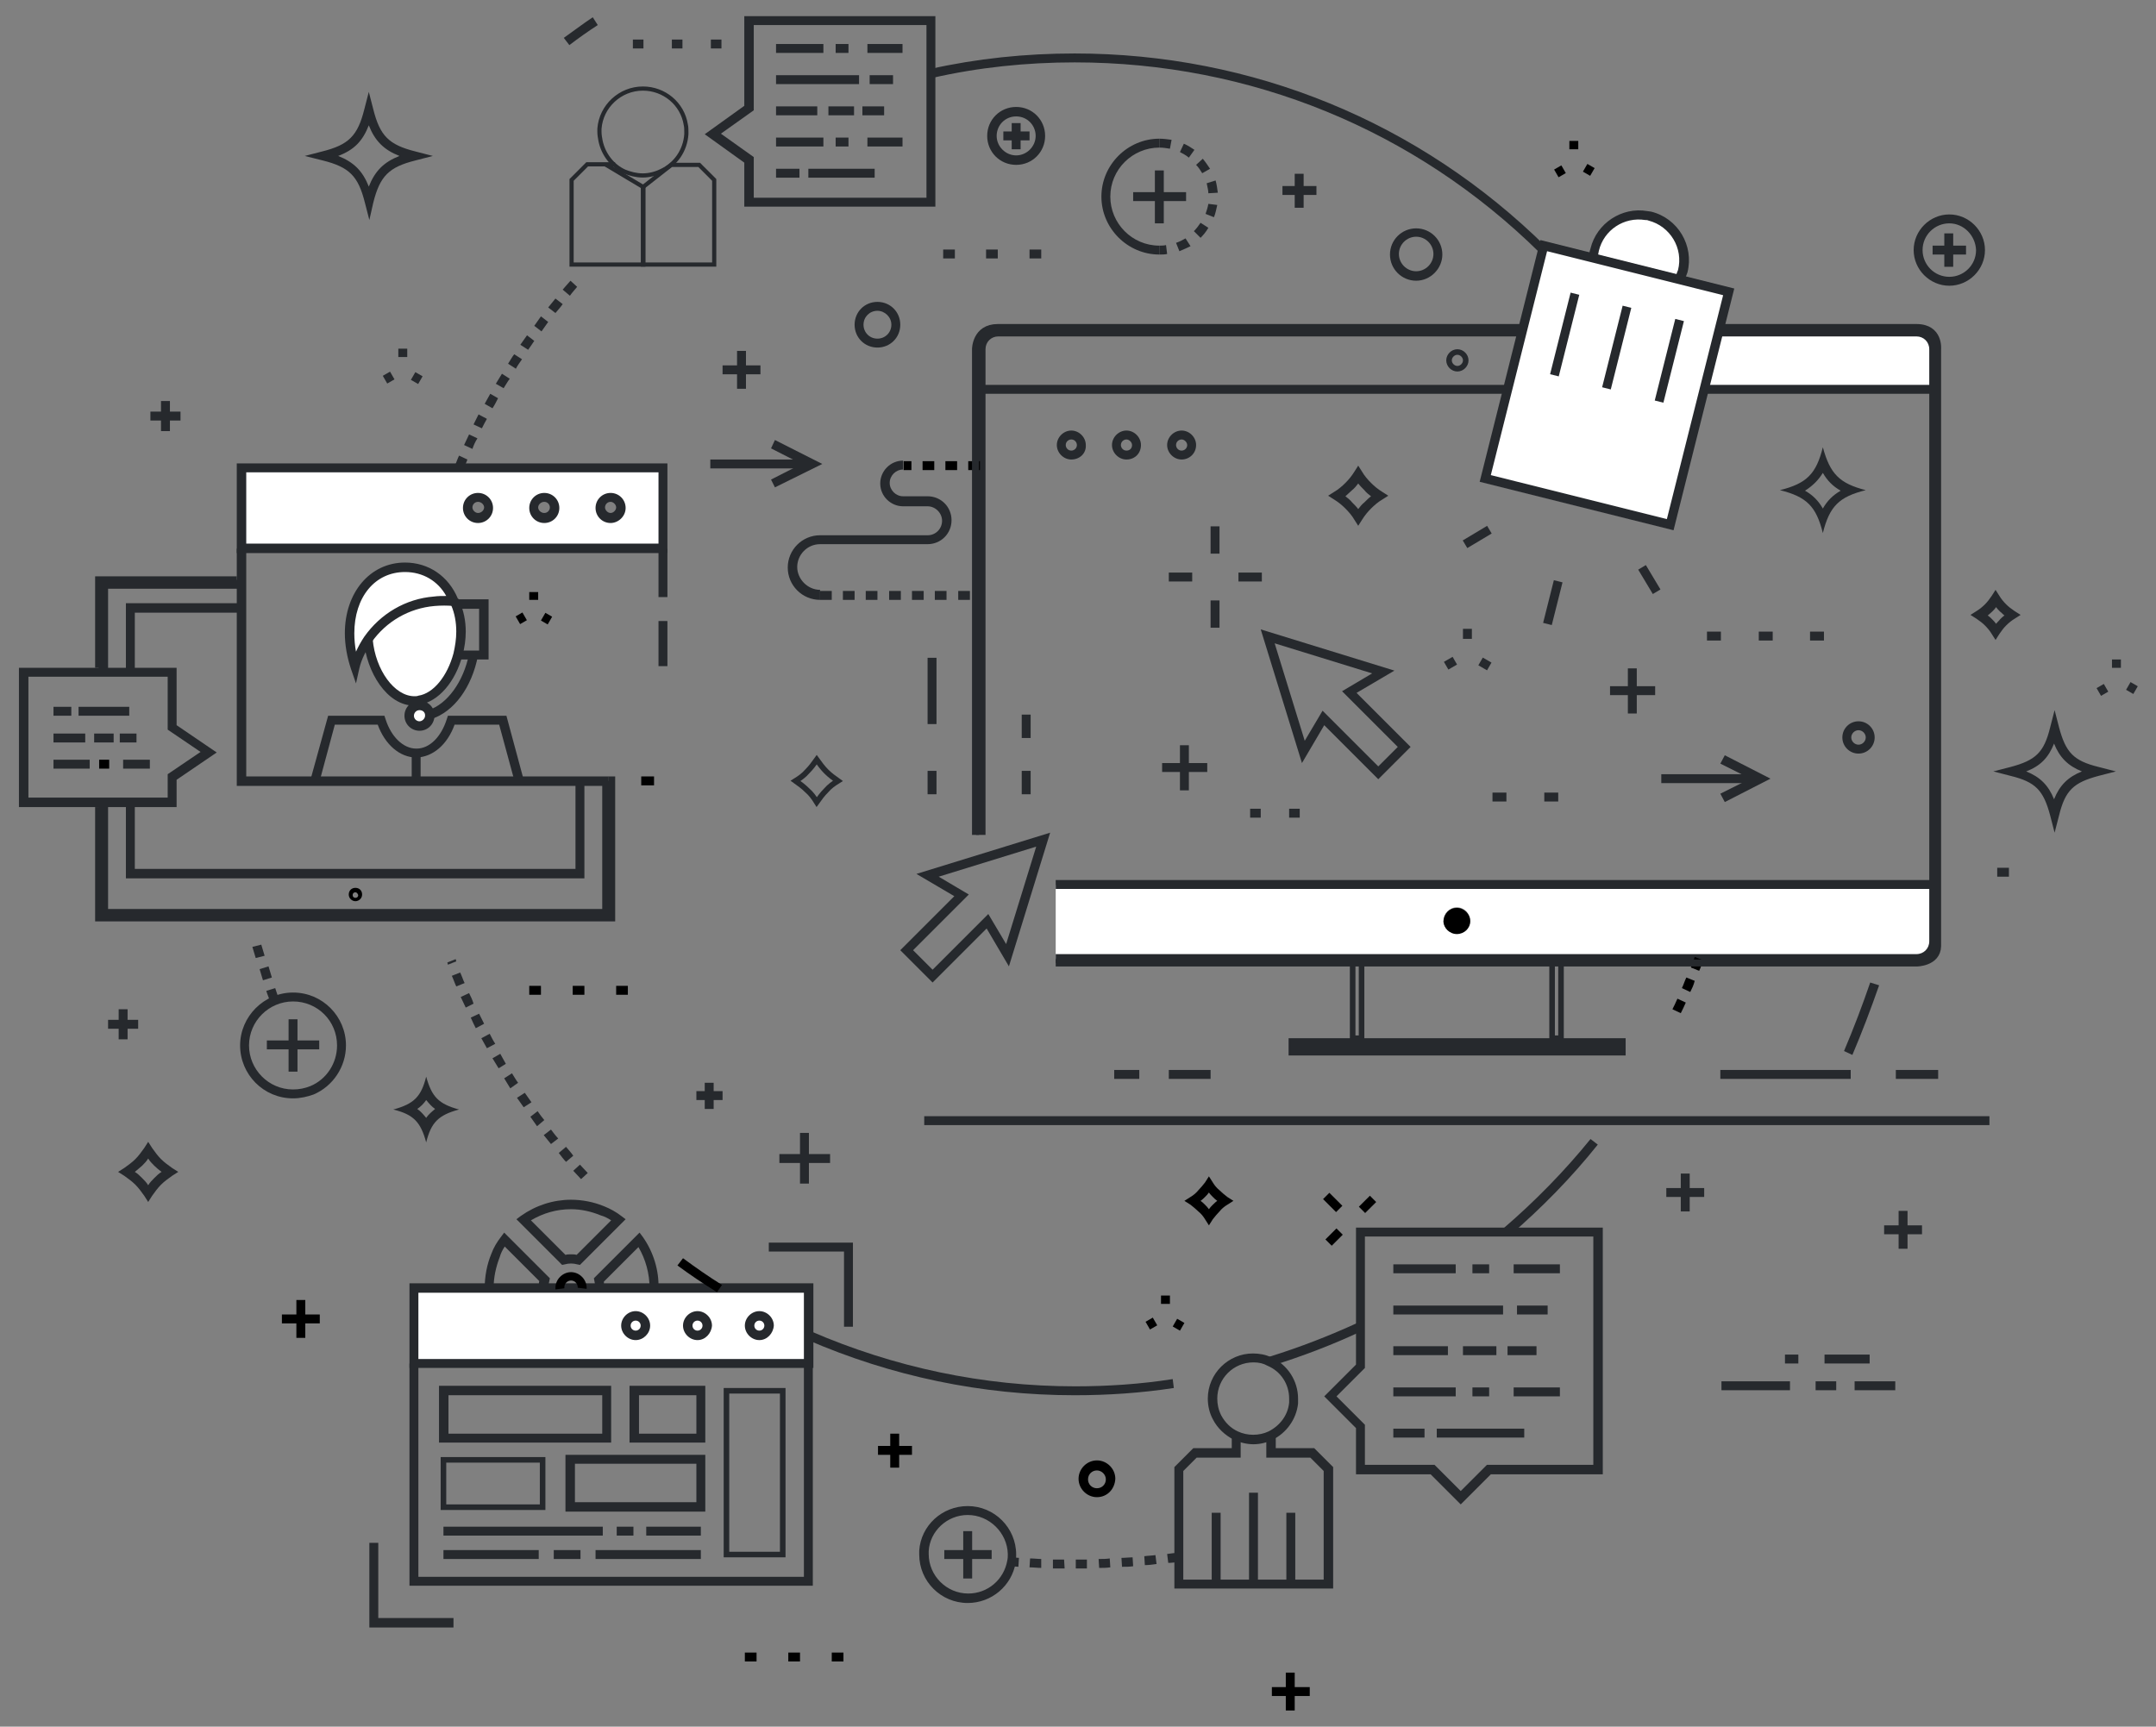 <?xml version="1.0" encoding="utf-8"?>
<!-- Generator: Adobe Illustrator 23.0.1, SVG Export Plug-In . SVG Version: 6.00 Build 0)  -->
<svg version="1.1" id="Ñëîé_1" xmlns="http://www.w3.org/2000/svg" xmlns:xlink="http://www.w3.org/1999/xlink" x="0px" y="0px"
	 viewBox="0 0 387 310" style="enable-background:new 0 0 387 310;" xml:space="preserve">
<rect x="0" y="0" width="387" height="310" fill="#808080" stroke="none"/>
<style type="text/css">
	.st0{fill:none;stroke:#26292D;stroke-miterlimit:10;}
	.st1{fill:#FFFFFF;}
	.st2{fill:#26292D;}
	.st3{fill:none;stroke:#26292D;stroke-width:0.75;stroke-miterlimit:10;}
	.st4{fill:none;stroke:#26292D;stroke-width:1.25;stroke-miterlimit:10;}
</style>
<g>
	<g>
		<polygon class="st0" points="104.1,140.2 104.1,156.9 23.4,156.9 23.4,144.1 30.9,144.1 30.9,139.5 37.4,135 30.9,130.6 
			30.9,120.7 23.4,120.7 23.4,109.1 43.3,109.1 43.3,140.2 56.5,140.2 74.7,140.2 93.2,140.2 		"/>
	</g>
	<g>
		<path class="st1" d="M347.2,158.8V169c0,1.7-1.4,3.1-3.1,3.1h-39h-25.6h-35.8h-54.2v-13.2H347.2z M263.9,165.3
			c0-1.3-1.1-2.4-2.4-2.4s-2.4,1.1-2.4,2.4c0,1.3,1.1,2.3,2.4,2.3S263.9,166.6,263.9,165.3z"/>
	</g>
	<g>
		<path class="st1" d="M347.2,62.7v7.2h-41.3l2.6-10.3h18.7H344C345.8,59.6,347.2,61,347.2,62.7z"/>
	</g>
	<g>
		<polygon class="st1" points="310.3,52.4 308.5,59.6 305.9,69.9 299.8,94.2 266.6,85.9 270.6,69.9 273.2,59.6 277,44.8 277.1,44.1 
			285.9,46.3 301.5,50.2 		"/>
	</g>
	<g>
		<path class="st1" d="M295.5,38.7c0.2,0,0.4,0.1,0.6,0.1c4.4,1.1,7,5.5,5.9,9.9c-0.1,0.5-0.3,1-0.5,1.4l-15.6-3.9
			c0-0.5,0.1-1,0.2-1.5C287.2,40.6,291.3,38,295.5,38.7z"/>
	</g>
	<g>
		<polygon class="st2" points="291.8,186.4 291.8,189.5 231.3,189.5 231.3,186.4 243.7,186.4 279.4,186.4 		"/>
	</g>
	<g>
		<path class="st0" d="M273.2,59.6l-2.6,10.3h-94.7v-7.2c0-1.7,1.4-3.1,3.1-3.1H273.2z M263.1,64.7c0-0.8-0.7-1.5-1.5-1.5
			c-0.8,0-1.5,0.7-1.5,1.5c0,0.8,0.7,1.5,1.5,1.5C262.4,66.2,263.1,65.5,263.1,64.7z"/>
	</g>
	<g>
		<path d="M261.5,163c1.3,0,2.4,1.1,2.4,2.4c0,1.3-1.1,2.3-2.4,2.3s-2.4-1.1-2.4-2.3C259.2,164,260.2,163,261.5,163z"/>
	</g>
	<g>
		<polygon class="st0" points="252.1,134.1 247.4,138.7 237.6,128.9 233.9,135 227.6,114.3 248.3,120.6 242.2,124.3 		"/>
	</g>
	<g>
		<path class="st0" d="M148.3,138.5c0.7,0.7,1.4,1.2,2.1,1.7c-0.8,0.5-1.5,1-2.1,1.7c-0.7,0.7-1.2,1.4-1.7,2.1
			c-0.5-0.8-1-1.5-1.7-2.1c-0.7-0.7-1.4-1.2-2.1-1.7c0.8-0.5,1.5-1,2.1-1.7c0.7-0.7,1.2-1.4,1.7-2.1
			C147.1,137.1,147.7,137.9,148.3,138.5z"/>
	</g>
	<g>
		<path class="st1" d="M145.1,239.8v5.1H74.3v-13.5h6h2.2h5.3h9.7h3h3.9h3h9.7h5.3h6.6h16V239.8z M138,238c0-1-0.8-1.8-1.8-1.8
			c-1,0-1.8,0.8-1.8,1.8c0,1,0.8,1.8,1.8,1.8C137.2,239.8,138,239,138,238z M126.9,238c0-1-0.8-1.8-1.8-1.8c-1,0-1.8,0.8-1.8,1.8
			c0,1,0.8,1.8,1.8,1.8C126.1,239.8,126.9,239,126.9,238z M115.8,238c0-1-0.8-1.8-1.8-1.8c-1,0-1.8,0.8-1.8,1.8c0,1,0.8,1.8,1.8,1.8
			C115,239.8,115.8,239,115.8,238z"/>
	</g>
	<g>
		<rect x="130.4" y="249.7" class="st0" width="10.1" height="29.4"/>
	</g>
	<g>
		<path class="st1" d="M136.3,236.3c1,0,1.8,0.8,1.8,1.8c0,1-0.8,1.8-1.8,1.8c-1,0-1.8-0.8-1.8-1.8
			C134.5,237,135.3,236.3,136.3,236.3z"/>
	</g>
	<g>
		<polygon class="st3" points="122.7,47.5 115.4,47.5 115.4,33.6 120.5,29.6 125.5,29.6 128.2,32.3 128.2,47.5 		"/>
	</g>
	<g>
		<path class="st1" d="M125.2,236.3c1,0,1.8,0.8,1.8,1.8c0,1-0.8,1.8-1.8,1.8c-1,0-1.8-0.8-1.8-1.8
			C123.4,237,124.2,236.3,125.2,236.3z"/>
	</g>
	<g>
		<path class="st1" d="M119,84v14.4H43.3V84h39H119z M111.4,91.2c0-1-0.8-1.9-1.9-1.9s-1.9,0.8-1.9,1.9c0,1,0.8,1.9,1.9,1.9
			S111.4,92.2,111.4,91.2z M99.6,91.2c0-1-0.8-1.9-1.9-1.9c-1,0-1.9,0.8-1.9,1.9c0,1,0.8,1.9,1.9,1.9C98.7,93.1,99.6,92.2,99.6,91.2
			z M87.7,91.2c0-1-0.8-1.9-1.9-1.9c-1,0-1.9,0.8-1.9,1.9c0,1,0.8,1.9,1.9,1.9C86.9,93.1,87.7,92.2,87.7,91.2z"/>
	</g>
	<g>
		<path class="st1" d="M114.1,236.3c1,0,1.8,0.8,1.8,1.8c0,1-0.8,1.8-1.8,1.8c-1,0-1.8-0.8-1.8-1.8
			C112.3,237,113.1,236.3,114.1,236.3z"/>
	</g>
	<g>
		<path class="st3" d="M108.1,47.5h-5h-0.5v-9v-6.2l2.8-2.8c1,0,3.9,0,5,0l-1.6,0.1l6.7,4v13.9H108.1z"/>
	</g>
	<g>
		<rect x="79.6" y="262.1" class="st0" width="17.8" height="8.5"/>
	</g>
	<g>
		<path class="st1" d="M81.8,108.4c0.6,1.4,1,3.1,1,5c0,1.4-0.2,2.8-0.5,4.1c-1.1,4.2-3.8,7.6-7,8.2c-0.3,0-0.6,0.1-0.9,0.1
			c-4.3,0-7.8-5.3-8.3-11c2.6-3.8,6.9-6.4,11.9-6.9c1.2-0.1,2.4-0.1,3.5,0C81.6,108.2,81.7,108.3,81.8,108.4z"/>
	</g>
	<g>
		<path class="st1" d="M66.1,114.9c-1.1,1.5-1.8,3.2-2.3,5c-0.7-1.9-1-4-1-6.1c0-7.3,4.4-11.8,9.9-11.8c3.9,0,7.2,2.2,8.8,6.1
			c0,0,0,0,0,0c-1.2-0.1-2.3-0.2-3.5,0C73,108.5,68.8,111.1,66.1,114.9z"/>
	</g>
	<g>
		<path class="st1" d="M77.2,128.3c0,0.1,0,0.2,0,0.2c0,1-0.8,1.9-1.9,1.9c-1,0-1.9-0.8-1.9-1.9c0-1,0.8-1.9,1.9-1.9c0,0,0,0,0,0
			C76.3,126.7,77.1,127.4,77.2,128.3z"/>
	</g>
	<path class="st3" d="M115.4,31.5c-1.2,0-2.3-0.3-3.3-0.7c-2.2-1-3.8-3.1-4.3-5.5c-0.1-0.5-0.2-1.1-0.2-1.6c0-0.2,0-0.4,0-0.6
		c0.3-4,3.7-7.2,7.8-7.2c3.8,0,7.1,2.7,7.7,6.5l0,0c0.1,0.4,0.1,0.9,0.1,1.3c0,0.1,0,0.3,0,0.4c-0.2,2.9-1.9,5.4-4.5,6.6
		C117.7,31.2,116.5,31.5,115.4,31.5z"/>
	<g>
		<path class="st2" d="M167.9,37.1h-34.3v-7.9l-7.1-5.1l7.1-5.1V2.9h34.3V37.1z M135.3,35.5h31v-31h-31v15.3l-5.9,4.2l5.9,4.2V35.5z
			"/>
	</g>
	<g>
		<rect x="139.3" y="7.9" class="st2" width="8.5" height="1.6"/>
	</g>
	<g>
		<rect x="155.7" y="7.9" class="st2" width="6.3" height="1.6"/>
	</g>
	<g>
		<rect x="150" y="7.9" class="st2" width="2.3" height="1.6"/>
	</g>
	<g>
		<rect x="139.3" y="13.5" class="st2" width="14.9" height="1.6"/>
	</g>
	<g>
		<rect x="156.1" y="13.5" class="st2" width="4.2" height="1.6"/>
	</g>
	<g>
		<rect x="139.3" y="24.7" class="st2" width="8.5" height="1.6"/>
	</g>
	<g>
		<rect x="155.7" y="24.7" class="st2" width="6.3" height="1.6"/>
	</g>
	<g>
		<rect x="150" y="24.7" class="st2" width="2.3" height="1.6"/>
	</g>
	<g>
		<rect x="139.3" y="19.1" class="st2" width="7.4" height="1.6"/>
	</g>
	<g>
		<rect x="154.8" y="19.1" class="st2" width="3.9" height="1.6"/>
	</g>
	<g>
		<rect x="148.7" y="19.1" class="st2" width="4.6" height="1.6"/>
	</g>
	<g>
		<rect x="139.3" y="30.3" class="st2" width="4.2" height="1.6"/>
	</g>
	<g>
		<rect x="145.1" y="30.3" class="st2" width="11.9" height="1.6"/>
	</g>
	<g>
		<rect x="217.5" y="271.6" class="st2" width="1.6" height="12.8"/>
	</g>
	<g>
		<rect x="230.9" y="271.6" class="st2" width="1.6" height="12.8"/>
	</g>
	<g>
		<rect x="224.2" y="268" class="st2" width="1.6" height="16.4"/>
	</g>
	<g>
		<path class="st2" d="M225,259.3c-1.2,0-2.4-0.3-3.5-0.8c-1.6-0.8-3-2.1-3.8-3.7c-0.6-1.1-0.9-2.4-0.9-3.7c0-4.5,3.7-8.1,8.1-8.1
			c1.1,0,2.3,0.2,3.3,0.7c2.9,1.3,4.8,4.2,4.8,7.4c0,0.3,0,0.6,0,0.9c-0.3,2.8-2.1,5.3-4.6,6.5C227.4,259,226.2,259.3,225,259.3z
			 M225,244.6c-3.6,0-6.5,2.9-6.5,6.5c0,1,0.2,2,0.7,3c0.7,1.3,1.7,2.3,3,2.9c1.7,0.8,3.8,0.8,5.5,0c2-1,3.5-2.9,3.7-5.2
			c0-0.2,0-0.5,0-0.7c0-2.6-1.5-4.9-3.9-5.9C226.8,244.8,226,244.6,225,244.6z"/>
	</g>
	<g>
		<polygon class="st2" points="239.3,285.2 210.8,285.2 210.8,263.4 214.2,260 221.1,260 221.1,257.8 222.7,257.8 222.7,261.7 
			214.8,261.7 212.4,264.1 212.4,283.6 237.6,283.6 237.6,264.1 235.2,261.7 227.3,261.7 227.3,257.8 229,257.8 229,260 235.9,260 
			239.3,263.4 		"/>
	</g>
	<g>
		<path class="st2" d="M262.2,270.1l-5.4-5.4h-13.4v-8.3l-5.7-5.7l5.7-5.7v-24.6h44.3v44.3h-20.1L262.2,270.1z M245,263h12.5
			l4.7,4.7l4.7-4.7H286v-41h-41v23.6l-5.1,5.1l5.1,5.1V263z"/>
	</g>
	<g>
		<rect x="250.1" y="227" class="st2" width="11.2" height="1.6"/>
	</g>
	<g>
		<rect x="271.7" y="227" class="st2" width="8.3" height="1.6"/>
	</g>
	<g>
		<rect x="264.3" y="227" class="st2" width="3" height="1.6"/>
	</g>
	<g>
		<rect x="250.1" y="234.4" class="st2" width="19.7" height="1.6"/>
	</g>
	<g>
		<rect x="272.3" y="234.4" class="st2" width="5.5" height="1.6"/>
	</g>
	<g>
		<rect x="250.1" y="249.1" class="st2" width="11.2" height="1.6"/>
	</g>
	<g>
		<rect x="271.7" y="249.1" class="st2" width="8.3" height="1.6"/>
	</g>
	<g>
		<rect x="264.3" y="249.1" class="st2" width="3" height="1.6"/>
	</g>
	<g>
		<rect x="250.1" y="241.7" class="st2" width="9.8" height="1.6"/>
	</g>
	<g>
		<rect x="270.6" y="241.7" class="st2" width="5.2" height="1.6"/>
	</g>
	<g>
		<rect x="262.6" y="241.7" class="st2" width="6" height="1.6"/>
	</g>
	<g>
		<rect x="250.1" y="256.5" class="st2" width="5.6" height="1.6"/>
	</g>
	<g>
		<rect x="257.9" y="256.5" class="st2" width="15.7" height="1.6"/>
	</g>
	<g>
		<rect x="238.5" y="214.2" transform="matrix(0.707 -0.707 0.707 0.707 -82.569 232.465)" width="1.6" height="3.3"/>
	</g>
	<g>
		<rect x="244.1" y="215.3" transform="matrix(0.708 -0.706 0.706 0.708 -80.911 236.556)" width="2.8" height="1.6"/>
	</g>
	<g>
		<rect x="238.1" y="221.3" transform="matrix(0.707 -0.707 0.707 0.707 -86.884 234.404)" width="2.8" height="1.6"/>
	</g>
	<g>
		<path class="st2" d="M126.6,259H113v-10.2h13.6V259z M114.7,257.4H125v-6.9h-10.3V257.4z"/>
	</g>
	<g>
		<path class="st2" d="M126.6,271.4h-25.1v-10.2h25.1V271.4z M103.1,269.7H125v-6.9h-21.8V269.7z"/>
	</g>
	<g>
		<path class="st2" d="M109.7,259H78.8v-10.2h30.9V259z M80.5,257.4h27.6v-6.9H80.5V257.4z"/>
	</g>
	<g>
		<rect x="79.6" y="274.1" class="st2" width="28.6" height="1.6"/>
	</g>
	<g>
		<rect x="99.4" y="278.3" class="st2" width="4.8" height="1.6"/>
	</g>
	<g>
		<rect x="79.6" y="278.3" class="st2" width="17.1" height="1.6"/>
	</g>
	<g>
		<rect x="110.7" y="274.1" class="st2" width="3" height="1.6"/>
	</g>
	<g>
		<rect x="116" y="274.1" class="st2" width="9.8" height="1.6"/>
	</g>
	<g>
		<rect x="106.9" y="278.3" class="st2" width="18.9" height="1.6"/>
	</g>
	<g>
		<polygon class="st2" points="145.9,284.7 73.5,284.7 73.5,244.8 75.1,244.8 75.1,283.1 144.3,283.1 144.3,244.8 145.9,244.8 		"/>
	</g>
	<g>
		<path class="st2" d="M145.9,245.6H73.5v-15.2h72.5V245.6z M75.1,244h69.2v-11.9H75.1V244z"/>
	</g>
	<g>
		<path class="st2" d="M125.2,240.6c-1.4,0-2.6-1.2-2.6-2.6c0-1.4,1.2-2.6,2.6-2.6c1.4,0,2.6,1.2,2.6,2.6
			C127.7,239.4,126.6,240.6,125.2,240.6z M125.2,237.1c-0.5,0-0.9,0.4-0.9,0.9c0,0.5,0.4,0.9,0.9,0.9c0.5,0,0.9-0.4,0.9-0.9
			C126.1,237.5,125.7,237.1,125.2,237.1z"/>
	</g>
	<g>
		<path class="st2" d="M136.3,240.6c-1.4,0-2.6-1.2-2.6-2.6c0-1.4,1.2-2.6,2.6-2.6c1.4,0,2.6,1.2,2.6,2.6
			C138.8,239.4,137.7,240.6,136.3,240.6z M136.3,237.1c-0.5,0-0.9,0.4-0.9,0.9c0,0.5,0.4,0.9,0.9,0.9c0.5,0,0.9-0.4,0.9-0.9
			C137.2,237.5,136.8,237.1,136.3,237.1z"/>
	</g>
	<g>
		<path class="st2" d="M114.1,240.6c-1.4,0-2.6-1.2-2.6-2.6c0-1.4,1.2-2.6,2.6-2.6c1.4,0,2.6,1.2,2.6,2.6
			C116.7,239.4,115.5,240.6,114.1,240.6z M114.1,237.1c-0.5,0-0.9,0.4-0.9,0.9c0,0.5,0.4,0.9,0.9,0.9c0.5,0,0.9-0.4,0.9-0.9
			C115,237.5,114.6,237.1,114.1,237.1z"/>
	</g>
	<g>
		<polygon class="st2" points="153.1,238.2 151.5,238.2 151.5,224.7 138,224.7 138,223.1 153.1,223.1 		"/>
	</g>
	<g>
		<polygon class="st2" points="81.4,292.2 66.3,292.2 66.3,277 67.9,277 67.9,290.5 81.4,290.5 		"/>
	</g>
	<g>
		<path class="st2" d="M104.1,227.1l-0.5-0.1c-0.7-0.2-1.5-0.2-2.2,0l-0.5,0.1l-8.2-8.2l0.8-0.6c2.7-1.9,5.8-2.9,9-2.9
			c2,0,4.1,0.4,6,1.2c1,0.4,2.1,1,3,1.7l0.8,0.6L104.1,227.1z M102.5,225.2c0.4,0,0.7,0,1,0.1l6.2-6.2c-0.6-0.4-1.2-0.7-1.9-0.9
			c-1.7-0.7-3.5-1.1-5.3-1.1c-2.6,0-5,0.7-7.2,2l6.2,6.2C101.8,225.2,102.2,225.2,102.5,225.2z"/>
	</g>
	<g>
		<path d="M105.3,231.4l-1.6-0.2c0,0,0-0.1,0-0.1c0-0.6-0.5-1.2-1.2-1.2c-0.6,0-1.2,0.5-1.2,1.2c0,0.1,0,0.1,0,0.2l-1.6,0.2
			c0-0.1,0-0.2,0-0.3c0-1.5,1.3-2.8,2.8-2.8c1.5,0,2.8,1.3,2.8,2.8C105.3,231.2,105.3,231.3,105.3,231.4z"/>
	</g>
	<g>
		<path class="st2" d="M96.7,231.3c0-0.4,0-0.9,0.1-1.3l-6.2-6.2c-0.4,0.6-0.7,1.2-0.9,1.9c-0.7,1.8-1.1,3.7-1.1,5.6l-1.6,0
			c0-2.1,0.4-4.3,1.2-6.2c0.4-1.1,1-2.1,1.7-3l0.6-0.8l8.2,8.2l-0.1,0.5c-0.1,0.4-0.2,0.9-0.1,1.3L96.7,231.3z"/>
	</g>
	<g>
		<path class="st2" d="M108.4,231.4l-1.6-0.1c0-0.4,0-0.9-0.1-1.3l-0.1-0.5l8.2-8.2l0.6,0.8c1.9,2.7,2.9,6,2.8,9.2l-1.6,0
			c0-2.6-0.7-5.2-2-7.4l-6.2,6.2C108.4,230.5,108.4,230.9,108.4,231.4z"/>
	</g>
	<g>
		<polygon class="st2" points="109.8,164.8 17.7,164.8 17.7,144.1 19.4,144.1 19.4,163.2 108.1,163.2 108.1,140.2 109.8,140.2 		"/>
	</g>
	<polygon class="st2" points="19.4,120.7 17.7,120.7 17.7,104.1 43.3,104.1 43.3,105.7 19.4,105.7 	"/>
	<g>
		<polygon class="st2" points="104.9,157.7 22.6,157.7 22.6,144.1 24.2,144.1 24.2,156 103.3,156 103.3,140.2 104.9,140.2 		"/>
	</g>
	<g>
		<polygon class="st2" points="24.2,120.7 22.6,120.7 22.6,108.3 43.3,108.3 43.3,110 24.2,110 		"/>
	</g>
	<g>
		<path d="M63.8,161.8c-0.6,0-1.2-0.5-1.2-1.2s0.5-1.2,1.2-1.2s1.2,0.5,1.2,1.2S64.4,161.8,63.8,161.8z M63.8,160.2
			c-0.3,0-0.5,0.2-0.5,0.5c0,0.3,0.2,0.5,0.5,0.5c0.3,0,0.5-0.2,0.5-0.5C64.2,160.4,64,160.2,63.8,160.2z"/>
	</g>
	<g>
		<rect x="118.2" y="111.5" class="st2" width="1.6" height="8.1"/>
	</g>
	<g>
		<rect x="115.1" y="139.4" width="2.3" height="1.6"/>
	</g>
	<g>
		<rect x="118.2" y="98.5" class="st2" width="1.6" height="8.7"/>
	</g>
	<g>
		<polygon class="st2" points="109.2,141.1 42.5,141.1 42.5,98.5 44.2,98.5 44.2,139.4 109.2,139.4 		"/>
	</g>
	<g>
		<path class="st2" d="M119.8,99.3H42.5V83.2h77.3V99.3z M44.2,97.6h74V84.8h-74V97.6z"/>
	</g>
	<g>
		<path class="st2" d="M97.7,93.9c-1.5,0-2.7-1.2-2.7-2.7s1.2-2.7,2.7-2.7c1.5,0,2.7,1.2,2.7,2.7S99.2,93.9,97.7,93.9z M97.7,90.1
			c-0.6,0-1.1,0.5-1.1,1s0.5,1,1.1,1c0.6,0,1-0.5,1-1S98.3,90.1,97.7,90.1z"/>
	</g>
	<g>
		<path class="st2" d="M109.6,93.9c-1.5,0-2.7-1.2-2.7-2.7s1.2-2.7,2.7-2.7s2.7,1.2,2.7,2.7S111,93.9,109.6,93.9z M109.6,90.1
			c-0.6,0-1,0.5-1,1s0.5,1,1,1s1-0.5,1-1S110.1,90.1,109.6,90.1z"/>
	</g>
	<g>
		<path class="st2" d="M85.8,93.9c-1.5,0-2.7-1.2-2.7-2.7s1.2-2.7,2.7-2.7c1.5,0,2.7,1.2,2.7,2.7S87.3,93.9,85.8,93.9z M85.8,90.1
			c-0.6,0-1,0.5-1,1s0.5,1,1,1c0.6,0,1.1-0.5,1.1-1S86.4,90.1,85.8,90.1z"/>
	</g>
	<g>
		<path class="st2" d="M74.4,126.7c-5,0-8.6-6.1-9.1-11.7l0-0.1l0.8,0l0.8-0.1c0.5,5.5,3.9,10.2,7.5,10.2c0.2,0,0.5,0,0.7-0.1
			c2.7-0.4,5.2-3.5,6.3-7.6c0.3-1.3,0.5-2.6,0.5-3.9c0-1.7-0.3-3.3-0.9-4.7c-0.1-0.1-0.1-0.3-0.2-0.4l1.5-0.8
			c0.1,0.2,0.2,0.3,0.2,0.5c0.7,1.6,1.1,3.4,1.1,5.4c0,1.4-0.2,2.9-0.6,4.3c-1.3,4.8-4.3,8.2-7.6,8.8
			C75.1,126.6,74.8,126.7,74.4,126.7z"/>
	</g>
	<g>
		<path class="st2" d="M63.9,122.7l-0.9-2.6c-0.7-2.1-1.1-4.3-1.1-6.4c0-7.3,4.5-12.7,10.8-12.7c4.2,0,7.8,2.4,9.5,6.5l0.1,0.1
			l0,1.3l-0.9-0.1c-1.1-0.1-2.2-0.1-3.4,0c-4.6,0.4-8.7,2.8-11.3,6.5c-1,1.5-1.8,3-2.2,4.7L63.9,122.7z M72.7,102.7
			c-5.4,0-9.1,4.5-9.1,11c0,1.1,0.1,2.2,0.3,3.3c0.4-0.9,0.9-1.8,1.5-2.7c2.9-4.1,7.4-6.8,12.5-7.2c0.7-0.1,1.5-0.1,2.2-0.1
			C78.6,104.3,75.9,102.7,72.7,102.7z"/>
	</g>
	<g>
		<path class="st2" d="M92.4,140.4l-2.8-10.3l-8,0c-1.3,3.6-3.9,5.8-6.8,5.9c0,0-0.1,0-0.1,0c-2.9,0-5.6-2.3-6.9-5.9l-7.7,0
			l-2.8,10.4l-1.6-0.4l3.2-11.6l10.1,0l0.2,0.6c1,3.2,3.2,5.3,5.5,5.3l0,0l0.1,0c2.3,0,4.4-2.1,5.4-5.3l0.2-0.6l10.5,0L94,140
			L92.4,140.4z"/>
	</g>
	<g>
		<rect x="73.9" y="135.2" class="st2" width="1.6" height="5.1"/>
	</g>
	<g>
		<polygon class="st2" points="87.7,118.4 82.3,118.4 82.3,116.8 86,116.8 86,109.3 81.8,109.3 81.8,107.6 87.7,107.6 		"/>
	</g>
	<g>
		<path class="st2" d="M77.4,129.1l-0.5-1.6c3.4-1.1,6.3-5.1,7.3-10.1l1.6,0.3C84.7,123.4,81.5,127.8,77.4,129.1z"/>
	</g>
	<g>
		<path class="st2" d="M75.3,131.2c-1.5,0-2.7-1.2-2.7-2.7c0-1.5,1.2-2.7,2.7-2.7c1.4,0,2.5,1,2.7,2.3c0,0.1,0,0.2,0,0.3
			C78,130,76.8,131.2,75.3,131.2z M75.3,127.5c-0.6,0-1,0.5-1,1c0,0.6,0.5,1,1,1s1-0.5,1-1c0,0,0-0.1,0-0.1
			C76.3,127.9,75.9,127.5,75.3,127.5z"/>
	</g>
	<g>
		<path class="st2" d="M31.7,144.9H3.4v-25h28.3v10.3l7.2,4.9l-7.2,4.9V144.9z M5.1,143.2h25V139l5.9-4l-5.9-4v-9.5h-25V143.2z"/>
	</g>
	<g>
		<rect x="9.6" y="136.4" class="st2" width="6.5" height="1.6"/>
	</g>
	<g>
		<rect x="22.1" y="136.4" class="st2" width="4.8" height="1.6"/>
	</g>
	<g>
		<rect x="17.8" y="136.4" width="1.8" height="1.6"/>
	</g>
	<g>
		<rect x="9.6" y="131.7" class="st2" width="5.7" height="1.6"/>
	</g>
	<g>
		<rect x="21.5" y="131.7" class="st2" width="3" height="1.6"/>
	</g>
	<g>
		<rect x="16.9" y="131.7" class="st2" width="3.5" height="1.6"/>
	</g>
	<g>
		<rect x="9.6" y="126.9" class="st2" width="3.2" height="1.6"/>
	</g>
	<g>
		<rect x="14.1" y="126.9" class="st2" width="9.1" height="1.6"/>
	</g>
	<g>
		<path class="st2" d="M344,172.9H189.5v-1.6H344c1.3,0,2.3-1,2.3-2.3V62.7c0-1.3-1-2.3-2.3-2.3h-35.5v-1.6H344c2.2,0,4,1.8,4,3.9
			V169C348,171.1,346.2,172.9,344,172.9z"/>
	</g>
	<path class="st2" d="M176.8,149.9h-1.6V62.7c0-2.2,1.8-3.9,4-3.9h94.2v1.6h-94.2c-1.3,0-2.3,1-2.3,2.3V149.9z"/>
	<g>
		<rect x="175.9" y="69.1" class="st2" width="94.7" height="1.6"/>
	</g>
	<g>
		<rect x="305.9" y="69.1" class="st2" width="41.3" height="1.6"/>
	</g>
	<g>
		<rect x="189.5" y="158" class="st2" width="157.6" height="1.6"/>
	</g>
	<g>
		<rect x="242.8" y="172.1" class="st0" width="1.6" height="14.3"/>
	</g>
	<g>
		<rect x="278.6" y="172.1" class="st0" width="1.6" height="14.3"/>
	</g>
	<g>
		<rect x="165.9" y="200.4" class="st2" width="191.2" height="1.6"/>
	</g>
	<g>
		<path class="st2" d="M300.4,95.2l-34.8-8.7l10.9-43.4l34.8,8.7L300.4,95.2z M267.6,85.3l31.6,7.9L309.3,53l-31.6-7.9L267.6,85.3z"
			/>
	</g>
	<g>
		<path class="st2" d="M302.2,50.5l-1.5-0.7c0.2-0.4,0.3-0.9,0.5-1.3c1-3.9-1.4-7.9-5.3-8.9c-0.2-0.1-0.4-0.1-0.6-0.1
			c-3.8-0.6-7.4,1.8-8.3,5.5c-0.1,0.5-0.2,0.9-0.2,1.4l-1.6-0.1c0-0.5,0.1-1.1,0.3-1.7c1.1-4.5,5.6-7.5,10.2-6.7
			c0.2,0,0.5,0.1,0.7,0.1c4.8,1.2,7.7,6.1,6.5,10.9C302.7,49.5,302.5,50,302.2,50.5z"/>
	</g>
	<g>
		
			<rect x="274.7" y="107.4" transform="matrix(0.244 -0.97 0.97 0.244 105.784 352.085)" class="st2" width="7.9" height="1.6"/>
	</g>
	<g>
		
			<rect x="295.2" y="101.6" transform="matrix(0.858 -0.514 0.514 0.858 -11.446 166.835)" class="st2" width="1.6" height="5.1"/>
	</g>
	<g>
		
			<rect x="262.7" y="95.6" transform="matrix(0.858 -0.513 0.513 0.858 -11.879 149.768)" class="st2" width="5.1" height="1.6"/>
	</g>
	<g>
		
			<rect x="273.2" y="59.3" transform="matrix(0.244 -0.97 0.97 0.244 154.058 317.719)" class="st2" width="15.1" height="1.6"/>
	</g>
	<g>
		
			<rect x="282.6" y="61.6" transform="matrix(0.244 -0.97 0.97 0.244 158.873 328.62)" class="st2" width="15.1" height="1.6"/>
	</g>
	<g>
		
			<rect x="292" y="64" transform="matrix(0.244 -0.97 0.97 0.244 163.697 339.531)" class="st2" width="15.1" height="1.6"/>
	</g>
	<g>
		<rect x="166.5" y="138.4" class="st2" width="1.6" height="4.2"/>
	</g>
	<g>
		<rect x="166.5" y="118.1" class="st2" width="1.6" height="11.9"/>
	</g>
	<g>
		<rect x="183.4" y="138.4" class="st2" width="1.6" height="4.2"/>
	</g>
	<g>
		<rect x="183.4" y="128.3" class="st2" width="1.6" height="4.2"/>
	</g>
	<g>
		<rect x="308.8" y="192.1" class="st2" width="23.4" height="1.6"/>
	</g>
	<g>
		<rect x="340.3" y="192.1" class="st2" width="7.6" height="1.6"/>
	</g>
	<g>
		<rect x="209.8" y="192.1" class="st2" width="7.5" height="1.6"/>
	</g>
	<g>
		<rect x="200" y="192.1" class="st2" width="4.5" height="1.6"/>
	</g>
	<g>
		<rect x="217.3" y="94.5" class="st2" width="1.6" height="4.9"/>
	</g>
	<g>
		<rect x="217.3" y="107.8" class="st2" width="1.6" height="4.9"/>
	</g>
	<g>
		<rect x="222.3" y="102.8" class="st2" width="4.2" height="1.6"/>
	</g>
	<g>
		<rect x="209.8" y="102.8" class="st2" width="4.2" height="1.6"/>
	</g>
	<g>
		<path class="st2" d="M247.4,139.9l-9.7-9.7l-4,6.8l-7.4-24l24,7.4l-6.8,4l9.7,9.7L247.4,139.9z M237.4,127.6l10,10l3.5-3.5l-10-10
			l5.4-3.2l-17.5-5.4l5.4,17.5L237.4,127.6z"/>
	</g>
	<g>
		<path class="st2" d="M161.6,170.6l9.7-9.7l-6.8-4l24-7.4l-7.4,24l-4-6.8l-9.7,9.7L161.6,170.6z M180.6,169.5L186,152l-17.5,5.4
			l5.4,3.2l-10,10l3.5,3.5l10-10L180.6,169.5z"/>
	</g>
	<g>
		<path class="st2" d="M193.1,281.6l0-1.6c0.7,0,1.4,0,2,0l0,1.6C194.5,281.6,193.8,281.6,193.1,281.6z M191.1,281.6
			c-0.7,0-1.4,0-2.1,0l0-1.6c0.7,0,1.4,0,2,0L191.1,281.6z M197.3,281.5l-0.1-1.6c0.7,0,1.4,0,2-0.1l0.1,1.6
			C198.6,281.5,198,281.5,197.3,281.5z M186.9,281.5c-0.7,0-1.4-0.1-2.1-0.1l0.1-1.6c0.7,0,1.4,0.1,2,0.1L186.9,281.5z M201.4,281.3
			l-0.1-1.6c0.7,0,1.4-0.1,2-0.1l0.1,1.6C202.8,281.3,202.1,281.3,201.4,281.3z M182.8,281.3c-0.4,0-0.9-0.1-1.3-0.1l0.1-1.6
			c0.4,0,0.9,0.1,1.3,0.1L182.8,281.3z M205.5,281l-0.1-1.6c0.7-0.1,1.4-0.1,2-0.2l0.2,1.6C206.9,280.9,206.2,281,205.5,281z
			 M209.7,280.6l-0.2-1.6c0.7-0.1,1.4-0.2,2-0.2l0.2,1.6C211,280.5,210.3,280.6,209.7,280.6z"/>
	</g>
	<g>
		<path class="st2" d="M48.5,179.9c-0.2-0.7-0.5-1.3-0.7-2l1.6-0.5c0.2,0.6,0.4,1.3,0.7,1.9L48.5,179.9z M47.2,176
			c-0.2-0.7-0.4-1.3-0.6-2l1.6-0.5c0.2,0.7,0.4,1.3,0.6,2L47.2,176z M45.9,172c-0.2-0.7-0.4-1.3-0.6-2l1.6-0.4
			c0.2,0.7,0.4,1.3,0.6,2L45.9,172z"/>
	</g>
	<g>
		<path class="st2" d="M102.2,8.1l-1-1.3c1.7-1.2,3.4-2.5,5.2-3.7l0.9,1.4C105.6,5.6,103.9,6.8,102.2,8.1z"/>
	</g>
	<g>
		<path class="st2" d="M332.5,189.4l-1.5-0.7c1.7-4,3.3-8.2,4.7-12.3l1.6,0.5C335.8,181.2,334.2,185.4,332.5,189.4z"/>
	</g>
	<g>
		<path class="st2" d="M173.7,287.8c-4.8,0-8.7-3.9-8.7-8.7c0-0.2,0-0.4,0-0.7c0.3-4.5,4.1-8,8.7-8c4.8,0,8.7,3.9,8.7,8.7
			c0,0.5,0,1-0.1,1.5C181.6,284.7,178,287.8,173.7,287.8z M173.7,272c-3.7,0-6.8,2.9-7,6.5c0,0.2,0,0.4,0,0.5c0,3.9,3.2,7.1,7.1,7.1
			c3.5,0,6.4-2.5,7-5.9c0.1-0.4,0.1-0.8,0.1-1.2C180.8,275.2,177.6,272,173.7,272z"/>
	</g>
	<g>
		<rect x="172.9" y="274.9" class="st2" width="1.6" height="8.5"/>
	</g>
	<g>
		<rect x="169.5" y="278.3" class="st2" width="8.5" height="1.6"/>
	</g>
	<g>
		<rect x="309" y="248" class="st2" width="12.3" height="1.6"/>
	</g>
	<g>
		<rect x="332.9" y="248" class="st2" width="7.3" height="1.6"/>
	</g>
	<g>
		<rect x="325.9" y="248" class="st2" width="3.7" height="1.6"/>
	</g>
	<g>
		<rect x="327.5" y="243.2" class="st2" width="8.1" height="1.6"/>
	</g>
	<g>
		<rect x="320.4" y="243.2" class="st2" width="2.4" height="1.6"/>
	</g>
	<g>
		<rect x="301.7" y="210.7" class="st2" width="1.6" height="6.8"/>
	</g>
	<g>
		<rect x="299.1" y="213.3" class="st2" width="6.8" height="1.6"/>
	</g>
	<g>
		<path class="st2" d="M52.6,197.2c-5.3,0-9.5-4.3-9.5-9.5s4.3-9.5,9.5-9.5c5.3,0,9.5,4.3,9.5,9.5c0,3.8-2.3,7.3-5.8,8.8
			C55.2,196.9,53.9,197.2,52.6,197.2z M52.6,179.8c-4.3,0-7.9,3.5-7.9,7.9c0,4.3,3.5,7.9,7.9,7.9c1.1,0,2.1-0.2,3.1-0.6
			c2.9-1.2,4.8-4.1,4.8-7.3C60.5,183.3,57,179.8,52.6,179.8z"/>
	</g>
	<g>
		<rect x="51.8" y="183" class="st2" width="1.6" height="9.4"/>
	</g>
	<g>
		<rect x="47.9" y="186.8" class="st2" width="9.4" height="1.6"/>
	</g>
	<g>
		<path class="st2" d="M276.4,45.4c-22.4-22.1-52-34.2-83.5-34.2c-8.6,0-17.3,0.9-25.6,2.8l-0.4-1.6c8.5-1.9,17.2-2.8,26-2.8
			c31.9,0,61.9,12.3,84.6,34.7L276.4,45.4z"/>
	</g>
	<g>
		<path class="st2" d="M270.9,221.9l-1.1-1.3c5.7-4.9,11-10.3,15.7-16.1l1.3,1C282.1,211.4,276.7,216.9,270.9,221.9z"/>
	</g>
	<g>
		<path d="M301.7,181.9l-1.5-0.7c0.3-0.6,0.6-1.2,0.9-1.9l1.5,0.7C302.3,180.7,302,181.3,301.7,181.9z M303.4,178.1l-1.5-0.7
			c0.3-0.6,0.5-1.3,0.8-1.9l1.5,0.6C304,176.9,303.7,177.5,303.4,178.1z M305,174.3l-1.5-0.6c0.3-0.6,0.5-1.3,0.7-1.9l1.5,0.6
			C305.5,173,305.3,173.7,305,174.3z"/>
	</g>
	<g>
		<path class="st2" d="M228.3,245.2l-0.5-1.6c5.5-1.7,10.9-3.8,16.1-6.2l0.7,1.5C239.3,241.4,233.8,243.5,228.3,245.2z"/>
	</g>
	<g>
		<path class="st2" d="M192.9,250.5c-16.7,0-32.9-3.4-48.1-10l0.7-1.5c15,6.5,31,9.9,47.5,9.9c5.9,0,11.8-0.4,17.5-1.3l0.2,1.6
			C204.8,250.1,198.9,250.5,192.9,250.5z"/>
	</g>
	<g>
		<path d="M128.7,232c-2.4-1.5-4.8-3.1-7.1-4.8l1-1.3c2.3,1.7,4.6,3.3,7,4.8L128.7,232z"/>
	</g>
	<g>
		<path class="st2" d="M104.3,211.7c-0.5-0.5-0.9-1-1.4-1.5l1.2-1.1c0.5,0.5,0.9,1,1.4,1.5L104.3,211.7z M101.6,208.6
			c-0.5-0.5-0.9-1.1-1.3-1.6l1.3-1.1c0.4,0.5,0.9,1,1.3,1.6L101.6,208.6z M98.9,205.4c-0.4-0.5-0.9-1.1-1.3-1.6l1.3-1
			c0.4,0.5,0.8,1.1,1.3,1.6L98.9,205.4z M96.4,202.2c-0.4-0.6-0.8-1.1-1.2-1.7l1.3-1c0.4,0.6,0.8,1.1,1.2,1.6L96.4,202.2z M94,198.8
			c-0.4-0.6-0.8-1.1-1.2-1.7l1.4-0.9c0.4,0.6,0.8,1.1,1.2,1.7L94,198.8z M91.6,195.4c-0.4-0.6-0.7-1.2-1.1-1.8l1.4-0.9
			c0.4,0.6,0.7,1.2,1.1,1.7L91.6,195.4z M89.5,191.8c-0.4-0.6-0.7-1.2-1.1-1.8l1.4-0.8c0.3,0.6,0.7,1.2,1,1.8L89.5,191.8z
			 M87.4,188.2c-0.3-0.6-0.7-1.2-1-1.8l1.5-0.8c0.3,0.6,0.6,1.2,1,1.8L87.4,188.2z M85.4,184.6c-0.3-0.6-0.6-1.2-0.9-1.9L86,182
			c0.3,0.6,0.6,1.2,0.9,1.8L85.4,184.6z M83.6,180.9c-0.3-0.6-0.6-1.3-0.9-1.9l1.5-0.7c0.3,0.6,0.6,1.2,0.8,1.9L83.6,180.9z
			 M81.9,177.1c-0.3-0.6-0.5-1.3-0.8-1.9l1.5-0.6c0.3,0.6,0.5,1.3,0.8,1.9L81.9,177.1z M80.4,173.2l-0.1-0.4l1.5-0.6l0.1,0.4
			L80.4,173.2z"/>
	</g>
	<g>
		<path class="st2" d="M83.1,84.3l-1.5-0.6c0.3-0.6,0.5-1.3,0.8-1.9l1.5,0.7C83.7,83.1,83.4,83.7,83.1,84.3z M84.8,80.6l-1.5-0.7
			c0.3-0.6,0.6-1.3,0.9-1.9l1.5,0.7C85.3,79.3,85,80,84.8,80.6z M86.5,76.9l-1.5-0.7c0.3-0.6,0.6-1.2,0.9-1.8l1.5,0.8
			C87.1,75.7,86.8,76.3,86.5,76.9z M88.4,73.3L87,72.5c0.3-0.6,0.7-1.2,1-1.8l1.4,0.8C89.1,72.1,88.8,72.7,88.4,73.3z M90.4,69.7
			L89,68.9c0.4-0.6,0.7-1.2,1.1-1.8l1.4,0.9C91.1,68.5,90.8,69.1,90.4,69.7z M92.6,66.2l-1.4-0.9c0.4-0.6,0.7-1.2,1.1-1.7l1.4,0.9
			C93.3,65.1,92.9,65.6,92.6,66.2z M94.8,62.8l-1.4-0.9c0.4-0.6,0.8-1.1,1.2-1.7l1.3,1C95.6,61.7,95.2,62.2,94.8,62.8z M97.2,59.5
			l-1.3-1c0.4-0.6,0.8-1.1,1.2-1.7l1.3,1C98,58.4,97.6,58.9,97.2,59.5z M99.7,56.2l-1.3-1c0.4-0.5,0.9-1.1,1.3-1.6l1.3,1
			C100.6,55.2,100.1,55.7,99.7,56.2z M102.3,53.1L101,52c0.4-0.5,0.9-1,1.4-1.6l1.2,1.1C103.2,52,102.7,52.5,102.3,53.1z"/>
	</g>
	<g>
		<path class="st2" d="M147.2,107.7c-3.2,0-5.8-2.6-5.8-5.8c0-3.2,2.6-5.8,5.8-5.8h19.3c1.5,0,2.6-1.2,2.6-2.6s-1.2-2.6-2.6-2.6
			h-4.4c-2.2,0-4.1-1.8-4.1-4.1c0-2.2,1.8-4.1,4.1-4.1v1.6c-1.3,0-2.4,1.1-2.4,2.4c0,1.3,1.1,2.4,2.4,2.4h4.4c2.4,0,4.3,1.9,4.3,4.3
			c0,2.4-1.9,4.3-4.3,4.3h-19.3c-2.3,0-4.1,1.9-4.1,4.1s1.9,4.1,4.1,4.1V107.7z"/>
	</g>
	<g>
		<path class="st2" d="M174,107.7H172v-1.6h2.1V107.7z M169.9,107.7h-2.1v-1.6h2.1V107.7z M165.8,107.7h-2.1v-1.6h2.1V107.7z
			 M161.7,107.7h-2.1v-1.6h2.1V107.7z M157.5,107.7h-2.1v-1.6h2.1V107.7z M153.4,107.7h-2.1v-1.6h2.1V107.7z M149.3,107.7h-2.1v-1.6
			h2.1V107.7z"/>
	</g>
	<g>
		<path d="M175.9,84.4h-2.1v-1.6h2.1V84.4z M171.8,84.4h-2.1v-1.6h2.1V84.4z M167.7,84.4h-2.1v-1.6h2.1V84.4z M163.6,84.4h-1.4v-1.6
			h1.4V84.4z"/>
	</g>
	<g>
		<path class="st2" d="M208.1,45.7c-5.7,0-10.4-4.7-10.4-10.4c0-5.7,4.7-10.4,10.4-10.4v1.6c-4.8,0-8.8,3.9-8.8,8.8
			c0,4.8,3.9,8.8,8.8,8.8V45.7z"/>
	</g>
	<g>
		<path class="st2" d="M208.1,45.7v-1.6c0.4,0,0.8,0,1.2-0.1l0.2,1.6C209.1,45.7,208.6,45.7,208.1,45.7z M211.7,45.1l-0.6-1.5
			c0.6-0.2,1.2-0.5,1.7-0.8l0.9,1.4C213.1,44.5,212.4,44.8,211.7,45.1z M215.5,42.7l-1.2-1.2c0.4-0.4,0.8-0.9,1.2-1.5l1.4,0.9
			C216.5,41.6,216,42.2,215.5,42.7z M217.9,39l-1.5-0.6c0.2-0.6,0.4-1.2,0.5-1.8l1.6,0.2C218.3,37.6,218.2,38.3,217.9,39z
			 M216.9,34.7c0-0.6-0.2-1.2-0.3-1.8l1.6-0.5c0.2,0.7,0.3,1.5,0.4,2.2L216.9,34.7z M215.8,31.1c-0.3-0.5-0.7-1.1-1.1-1.5l1.2-1.1
			c0.5,0.6,0.9,1.2,1.3,1.8L215.8,31.1z M213.4,28.3c-0.5-0.4-1-0.7-1.6-1l0.7-1.5c0.7,0.3,1.3,0.7,1.9,1.1L213.4,28.3z M210,26.7
			c-0.6-0.1-1.2-0.2-1.9-0.2v-1.6c0.7,0,1.5,0.1,2.2,0.2L210,26.7z"/>
	</g>
	<g>
		<rect x="207.3" y="30.6" class="st2" width="1.6" height="9.5"/>
	</g>
	<g>
		<rect x="203.4" y="34.5" class="st2" width="9.5" height="1.6"/>
	</g>
	<g>
		<path class="st2" d="M349.9,51.3c-3.5,0-6.4-2.9-6.4-6.4c0-3.5,2.9-6.4,6.4-6.4c3.5,0,6.4,2.9,6.4,6.4
			C356.3,48.4,353.4,51.3,349.9,51.3z M349.9,40.1c-2.6,0-4.8,2.1-4.8,4.8c0,2.6,2.1,4.8,4.8,4.8c2.6,0,4.8-2.1,4.8-4.8
			C354.6,42.3,352.5,40.1,349.9,40.1z"/>
	</g>
	<g>
		<rect x="349" y="41.9" class="st2" width="1.6" height="6"/>
	</g>
	<g>
		<rect x="346.9" y="44.1" class="st2" width="6" height="1.6"/>
	</g>
	<g>
		<rect x="340.8" y="217.4" class="st2" width="1.6" height="6.8"/>
	</g>
	<g>
		<rect x="338.2" y="220" class="st2" width="6.8" height="1.6"/>
	</g>
	<g>
		<rect x="102.8" y="177" width="2.1" height="1.6"/>
	</g>
	<g>
		<rect x="95" y="177" width="2.1" height="1.6"/>
	</g>
	<g>
		<rect x="110.6" y="177" width="2.1" height="1.6"/>
	</g>
	<g>
		<rect x="230.8" y="300.3" width="1.6" height="6.8"/>
	</g>
	<g>
		<rect x="228.3" y="302.9" width="6.8" height="1.6"/>
	</g>
	<g>
		<path class="st2" d="M254.2,50.4c-2.6,0-4.7-2.1-4.7-4.7c0-2.6,2.1-4.7,4.7-4.7c2.6,0,4.7,2.1,4.7,4.7
			C258.9,48.2,256.8,50.4,254.2,50.4z M254.2,42.5c-1.7,0-3.1,1.4-3.1,3.1c0,1.7,1.4,3.1,3.1,3.1c1.7,0,3.1-1.4,3.1-3.1
			C257.3,43.9,255.9,42.5,254.2,42.5z"/>
	</g>
	<g>
		<rect x="69" y="67" transform="matrix(0.867 -0.499 0.499 0.867 -24.545 43.814)" class="st2" width="1.5" height="1.6"/>
	</g>
	<g>
		<rect x="74" y="67.1" transform="matrix(0.498 -0.867 0.867 0.498 -21.271 98.942)" class="st2" width="1.6" height="1.5"/>
	</g>
	<g>
		<rect x="71.5" y="62.6" class="st2" width="1.6" height="1.5"/>
	</g>
	<g>
		<rect x="279.2" y="29.8" transform="matrix(0.866 -0.5 0.5 0.866 22.276 144.234)" width="1.5" height="1.6"/>
	</g>
	<g>
		<rect x="284.3" y="29.8" transform="matrix(0.501 -0.866 0.866 0.501 115.892 262.09)" width="1.6" height="1.5"/>
	</g>
	<g>
		<rect x="281.7" y="25.3" width="1.6" height="1.5"/>
	</g>
	<g>
		<rect x="132.3" y="63" class="st2" width="1.6" height="6.8"/>
	</g>
	<g>
		<rect x="129.7" y="65.6" class="st2" width="6.8" height="1.6"/>
	</g>
	<g>
		<path class="st2" d="M157.5,62.4c-2.3,0-4.1-1.8-4.1-4.1s1.8-4.1,4.1-4.1c2.3,0,4.1,1.8,4.1,4.1S159.8,62.4,157.5,62.4z
			 M157.5,55.8c-1.4,0-2.5,1.1-2.5,2.5s1.1,2.5,2.5,2.5c1.4,0,2.5-1.1,2.5-2.5S158.8,55.8,157.5,55.8z"/>
	</g>
	<g>
		<path d="M196.9,268.8c-1.8,0-3.3-1.5-3.3-3.3c0-1.8,1.5-3.3,3.3-3.3c1.8,0,3.3,1.5,3.3,3.3C200.1,267.4,198.7,268.8,196.9,268.8z
			 M196.9,264c-0.9,0-1.6,0.7-1.6,1.6c0,0.9,0.7,1.6,1.6,1.6s1.6-0.7,1.6-1.6C198.5,264.7,197.7,264,196.9,264z"/>
	</g>
	<g>
		<rect x="53.2" y="233.4" width="1.6" height="6.8"/>
	</g>
	<g>
		<rect x="50.6" y="236" width="6.8" height="1.6"/>
	</g>
	<g>
		<rect x="141.5" y="296.7" width="2.1" height="1.6"/>
	</g>
	<g>
		<rect x="133.7" y="296.7" width="2.1" height="1.6"/>
	</g>
	<g>
		<rect x="149.3" y="296.7" width="2.1" height="1.6"/>
	</g>
	<g>
		<rect x="177" y="44.8" class="st2" width="2.1" height="1.6"/>
	</g>
	<g>
		<rect x="169.3" y="44.8" class="st2" width="2.1" height="1.6"/>
	</g>
	<g>
		<rect x="184.8" y="44.8" class="st2" width="2.1" height="1.6"/>
	</g>
	<g>
		<rect x="126.5" y="194.4" class="st2" width="1.6" height="4.7"/>
	</g>
	<g>
		<rect x="125" y="195.9" class="st2" width="4.7" height="1.6"/>
	</g>
	<g>
		<rect x="205.9" y="237" transform="matrix(0.866 -0.5 0.5 0.866 -91.185 135.02)" width="1.5" height="1.6"/>
	</g>
	<g>
		<rect x="210.9" y="237.1" transform="matrix(0.499 -0.866 0.866 0.499 -100.065 302.483)" width="1.6" height="1.5"/>
	</g>
	<g>
		<rect x="208.4" y="232.6" width="1.6" height="1.5"/>
	</g>
	<g>
		<path class="st2" d="M66.3,39.5l-0.8-3.1c-1.2-4.8-2.8-6.4-7.6-7.6L54.7,28l3.1-0.8c4.8-1.2,6.4-2.8,7.6-7.6l0.8-3.1l0.8,3.1
			c1.2,4.8,2.8,6.4,7.6,7.6l3.1,0.8l-3.1,0.8c-4.8,1.2-6.4,2.8-7.6,7.6L66.3,39.5z M60.7,28c2.8,1.1,4.4,2.7,5.5,5.5
			c1.1-2.8,2.7-4.4,5.5-5.5c-2.8-1.1-4.4-2.7-5.5-5.5C65.1,25.3,63.6,26.9,60.7,28z"/>
	</g>
	<g>
		<path class="st2" d="M26.6,215.8l-0.7-1.1c-0.5-0.7-1-1.4-1.6-2c-0.6-0.6-1.3-1.1-2-1.6l-1.1-0.7l1.1-0.7c0.7-0.5,1.4-1,2-1.6
			c0.6-0.6,1.1-1.3,1.6-2l0.7-1.1l0.7,1.1c0.5,0.7,1,1.4,1.6,2c0.6,0.6,1.3,1.1,2,1.6l1.1,0.7l-1.1,0.7c-0.7,0.5-1.4,1-2,1.6
			c-0.6,0.6-1.1,1.3-1.6,2L26.6,215.8z M24.2,210.4c0.5,0.3,0.9,0.7,1.3,1.1c0.4,0.4,0.8,0.8,1.1,1.3c0.3-0.5,0.7-0.9,1.1-1.3
			c0.4-0.4,0.8-0.8,1.3-1.1c-0.4-0.3-0.9-0.7-1.3-1.1c-0.4-0.4-0.8-0.8-1.1-1.3c-0.3,0.5-0.7,0.9-1.1,1.3
			C25,209.7,24.6,210.1,24.2,210.4z"/>
	</g>
	<g>
		<path class="st2" d="M358.2,114.9l-0.7-1.1c-0.3-0.5-0.7-1-1.2-1.5c-0.4-0.4-0.9-0.8-1.5-1.2l-1.1-0.7l1.1-0.7
			c0.5-0.3,1-0.7,1.5-1.2c0.4-0.4,0.8-0.9,1.2-1.5l0.7-1.1l0.7,1.1c0.3,0.5,0.7,1,1.2,1.5c0.4,0.4,0.9,0.8,1.5,1.2l1.1,0.7l-1.1,0.7
			c-0.5,0.3-1,0.7-1.5,1.2c-0.4,0.4-0.8,0.9-1.2,1.5L358.2,114.9z M356.8,110.5c0.3,0.2,0.5,0.4,0.8,0.7c0.2,0.2,0.5,0.5,0.7,0.8
			c0.2-0.3,0.5-0.5,0.7-0.8c0.2-0.2,0.5-0.5,0.8-0.7c-0.3-0.2-0.5-0.5-0.8-0.7c-0.2-0.2-0.5-0.5-0.7-0.8c-0.2,0.3-0.4,0.5-0.7,0.8
			C357.3,110.1,357,110.3,356.8,110.5z"/>
	</g>
	<g>
		<path class="st2" d="M368.8,149.5l-0.8-3.1c-1.2-4.5-2.6-6-7.1-7.1l-3.1-0.8l3.1-0.8c4.5-1.2,6-2.6,7.1-7.1l0.8-3.1l0.8,3.1
			c1.2,4.5,2.6,6,7.1,7.1l3.1,0.8l-3.1,0.8c-4.5,1.2-6,2.6-7.1,7.1L368.8,149.5z M363.7,138.5c2.5,1,4,2.5,5,5c1-2.5,2.5-4,5-5
			c-2.5-1-4-2.5-5-5C367.7,136,366.3,137.5,363.7,138.5z"/>
	</g>
	<g>
		
			<rect x="376.6" y="122.8" transform="matrix(0.866 -0.5 0.5 0.866 -11.202 205.5)" class="st2" width="1.5" height="1.6"/>
	</g>
	<g>
		
			<rect x="381.7" y="122.9" transform="matrix(0.501 -0.866 0.866 0.501 83.965 392.825)" class="st2" width="1.6" height="1.5"/>
	</g>
	<g>
		<rect x="379.1" y="118.4" class="st2" width="1.6" height="1.5"/>
	</g>
	<g>
		<rect x="358.5" y="155.8" class="st2" width="2.1" height="1.6"/>
	</g>
	<g>
		<rect x="143.6" y="203.4" class="st2" width="1.6" height="9.1"/>
	</g>
	<g>
		<rect x="139.9" y="207.2" class="st2" width="9.1" height="1.6"/>
	</g>
	<g>
		<rect x="28.9" y="72" class="st2" width="1.6" height="5.4"/>
	</g>
	<g>
		<rect x="27" y="73.9" class="st2" width="5.4" height="1.6"/>
	</g>
	<g>
		<g>
			<path class="st2" d="M182.4,29.6c-2.9,0-5.2-2.3-5.2-5.2s2.3-5.2,5.2-5.2s5.2,2.3,5.2,5.2S185.3,29.6,182.4,29.6z M182.4,20.9
				c-2,0-3.5,1.6-3.5,3.5s1.6,3.5,3.5,3.5s3.5-1.6,3.5-3.5S184.4,20.9,182.4,20.9z"/>
		</g>
		<g>
			<rect x="181.6" y="22.1" class="st2" width="1.6" height="4.7"/>
		</g>
		<g>
			<rect x="180.1" y="23.6" class="st2" width="4.7" height="1.6"/>
		</g>
	</g>
	<g>
		<g>
			<rect x="292.2" y="120" class="st2" width="1.6" height="8.1"/>
		</g>
		<g>
			<rect x="289" y="123.2" class="st2" width="8.1" height="1.6"/>
		</g>
	</g>
	<g>
		<g>
			<rect x="315.7" y="113.4" class="st2" width="2.5" height="1.6"/>
		</g>
		<g>
			<rect x="306.4" y="113.4" class="st2" width="2.5" height="1.6"/>
		</g>
		<g>
			<rect x="324.9" y="113.4" class="st2" width="2.5" height="1.6"/>
		</g>
	</g>
	<g>
		<g>
			<rect x="211.8" y="133.8" class="st2" width="1.6" height="8.1"/>
		</g>
		<g>
			<rect x="208.6" y="137" class="st2" width="8.1" height="1.6"/>
		</g>
	</g>
	<g>
		<g>
			<g>
				<g>
					
						<rect x="259.5" y="118.3" transform="matrix(0.866 -0.5 0.5 0.866 -24.696 146.129)" class="st2" width="1.8" height="1.6"/>
				</g>
			</g>
		</g>
		<g>
			<g>
				<g>
					
						<rect x="265.7" y="118.3" transform="matrix(0.5 -0.866 0.866 0.5 30.063 290.394)" class="st2" width="1.6" height="1.8"/>
				</g>
				<g>
					<rect x="262.6" y="112.9" class="st2" width="1.6" height="1.8"/>
				</g>
			</g>
		</g>
	</g>
	<g>
		<path class="st2" d="M243.8,94.4l-0.7-1.1c-0.4-0.7-1-1.4-1.6-2c-0.6-0.6-1.2-1.1-2-1.6l-1.1-0.7l1.1-0.7c0.7-0.4,1.4-1,2-1.6
			c0.6-0.6,1.1-1.2,1.6-2l0.7-1.1l0.7,1.1c0.4,0.7,1,1.4,1.6,2c0.6,0.6,1.2,1.1,2,1.6l1.1,0.7l-1.1,0.7c-0.7,0.4-1.4,1-2,1.6
			c-0.6,0.6-1.1,1.2-1.6,2L243.8,94.4z M241.5,89.1c0.4,0.3,0.9,0.7,1.2,1.1c0.4,0.4,0.8,0.8,1.1,1.2c0.3-0.4,0.7-0.9,1.1-1.2
			c0.4-0.4,0.8-0.8,1.2-1.1c-0.4-0.3-0.9-0.7-1.2-1.1c-0.4-0.4-0.8-0.8-1.1-1.2c-0.3,0.4-0.7,0.9-1.1,1.2
			C242.3,88.4,241.9,88.7,241.5,89.1z"/>
	</g>
	<g>
		<g>
			<g>
				<path class="st2" d="M327.2,84.9c0.8,1.4,1.8,2.4,3.2,3.2c-1.4,0.8-2.4,1.8-3.2,3.2c-0.8-1.4-1.8-2.4-3.2-3.2
					C325.4,87.2,326.4,86.2,327.2,84.9 M327.2,80.3c-1.2,4.8-2.9,6.5-7.7,7.7c4.8,1.2,6.5,2.9,7.7,7.7c1.2-4.8,2.9-6.5,7.7-7.7
					C330.2,86.8,328.5,85.1,327.2,80.3L327.2,80.3z"/>
			</g>
		</g>
	</g>
	<g>
		<g>
			<rect x="277.2" y="142.3" class="st2" width="2.5" height="1.6"/>
		</g>
		<g>
			<rect x="267.9" y="142.3" class="st2" width="2.5" height="1.6"/>
		</g>
	</g>
	<g>
		<g>
			<path class="st2" d="M192.3,82.5c-1.4,0-2.6-1.2-2.6-2.6c0-1.4,1.2-2.6,2.6-2.6s2.6,1.2,2.6,2.6C195,81.4,193.8,82.5,192.3,82.5z
				 M192.3,78.9c-0.5,0-1,0.4-1,1c0,0.5,0.4,1,1,1c0.5,0,1-0.4,1-1C193.3,79.4,192.9,78.9,192.3,78.9z"/>
		</g>
		<g>
			<path class="st2" d="M202.2,82.5c-1.4,0-2.6-1.2-2.6-2.6c0-1.4,1.2-2.6,2.6-2.6s2.6,1.2,2.6,2.6
				C204.8,81.4,203.7,82.5,202.2,82.5z M202.2,78.9c-0.5,0-1,0.4-1,1c0,0.5,0.4,1,1,1s1-0.4,1-1C203.2,79.4,202.7,78.9,202.2,78.9z"
				/>
		</g>
		<g>
			<path class="st2" d="M212.1,82.5c-1.4,0-2.6-1.2-2.6-2.6c0-1.4,1.2-2.6,2.6-2.6c1.4,0,2.6,1.2,2.6,2.6
				C214.7,81.4,213.5,82.5,212.1,82.5z M212.1,78.9c-0.5,0-1,0.4-1,1c0,0.5,0.4,1,1,1c0.5,0,1-0.4,1-1
				C213.1,79.4,212.6,78.9,212.1,78.9z"/>
		</g>
	</g>
	<g>
		<g>
			<rect x="127.5" y="82.5" class="st2" width="18.2" height="1.6"/>
		</g>
		<g>
			<polygon class="st2" points="139.1,87.5 138.4,86.1 143.9,83.3 138.4,80.5 139.1,79 147.6,83.3 			"/>
		</g>
	</g>
	<g>
		<rect x="21.3" y="181.2" class="st2" width="1.6" height="5.4"/>
	</g>
	<g>
		<rect x="19.4" y="183.1" class="st2" width="5.4" height="1.6"/>
	</g>
	<g>
		<g>
			<rect x="232.4" y="31.2" class="st2" width="1.6" height="6.1"/>
		</g>
		<g>
			<rect x="230.2" y="33.4" class="st2" width="6.1" height="1.6"/>
		</g>
	</g>
	<g>
		<g>
			<rect x="120.6" y="7.1" class="st2" width="1.9" height="1.6"/>
		</g>
		<g>
			<rect x="113.6" y="7.1" class="st2" width="1.9" height="1.6"/>
		</g>
		<g>
			<rect x="127.6" y="7.1" class="st2" width="1.9" height="1.6"/>
		</g>
	</g>
	<g>
		<g>
			<rect x="159.8" y="257.4" width="1.6" height="6.1"/>
		</g>
		<g>
			<rect x="157.6" y="259.6" width="6.1" height="1.6"/>
		</g>
	</g>
	<g>
		<path class="st2" d="M333.6,135.3c-1.6,0-2.9-1.3-2.9-2.9c0-1.6,1.3-2.9,2.9-2.9s2.9,1.3,2.9,2.9
			C336.5,134,335.2,135.3,333.6,135.3z M333.6,131.1c-0.7,0-1.3,0.6-1.3,1.3c0,0.7,0.6,1.3,1.3,1.3c0.7,0,1.3-0.6,1.3-1.3
			C334.9,131.7,334.3,131.1,333.6,131.1z"/>
	</g>
	<g>
		<g>
			<g>
				<g>
					<rect x="92.9" y="110.2" transform="matrix(0.866 -0.5 0.5 0.866 -42.99 61.682)" width="1.4" height="1.6"/>
				</g>
			</g>
		</g>
		<g>
			<g>
				<g>
					<rect x="97.3" y="110.3" transform="matrix(0.5 -0.866 0.866 0.5 -47.073 140.522)" width="1.6" height="1.4"/>
				</g>
				<g>
					<rect x="95" y="106.3" width="1.6" height="1.4"/>
				</g>
			</g>
		</g>
	</g>
	<g>
		<path d="M217,220l-0.7-1.1c-0.3-0.5-0.7-1-1.2-1.4c-0.4-0.4-0.9-0.8-1.4-1.2l-1.1-0.7l1.1-0.7c0.5-0.3,1-0.7,1.4-1.2
			c0.4-0.4,0.8-0.9,1.2-1.4l0.7-1.1l0.7,1.1c0.3,0.5,0.7,1,1.2,1.4c0.4,0.4,0.9,0.8,1.4,1.2l1.1,0.7l-1.1,0.7
			c-0.5,0.3-1,0.7-1.4,1.2c-0.4,0.4-0.8,0.9-1.2,1.4L217,220z M215.5,215.6c0.3,0.2,0.5,0.4,0.8,0.7c0.2,0.2,0.5,0.5,0.7,0.8
			c0.2-0.3,0.4-0.5,0.7-0.8c0.2-0.2,0.5-0.5,0.8-0.7c-0.3-0.2-0.5-0.4-0.8-0.7c-0.2-0.2-0.5-0.5-0.7-0.8c-0.2,0.3-0.4,0.5-0.7,0.8
			C216.1,215.1,215.8,215.4,215.5,215.6z"/>
	</g>
	<g>
		<g>
			<g>
				<path class="st2" d="M76.5,197.5c0.5,0.6,1,1.2,1.6,1.6c-0.6,0.5-1.2,1-1.6,1.6c-0.5-0.6-1-1.2-1.6-1.6
					C75.5,198.7,76.1,198.1,76.5,197.5 M76.5,193.3c-0.9,3.6-2.2,4.9-5.9,5.9c3.6,0.9,4.9,2.2,5.9,5.9c0.9-3.6,2.2-4.9,5.9-5.9
					C78.7,198.2,77.5,196.9,76.5,193.3L76.5,193.3z"/>
			</g>
		</g>
	</g>
	<g>
		<g>
			<rect x="231.4" y="145.2" class="st2" width="1.9" height="1.6"/>
		</g>
		<g>
			<rect x="224.4" y="145.2" class="st2" width="1.9" height="1.6"/>
		</g>
	</g>
	<g>
		<g>
			<rect x="298.2" y="139" class="st2" width="17.8" height="1.6"/>
		</g>
		<g>
			<polygon class="st2" points="309.6,144 308.8,142.5 314.2,139.8 308.8,137.1 309.6,135.6 317.8,139.8 			"/>
		</g>
	</g>
	<path class="st4" d="M175.1,149.9V62.7c0,0,0-3.9,4-3.9h94.2"/>
	<path class="st4" d="M189.5,172.9H344c0,0,3.7,0,3.8-3V62.7c0,0,0.4-3.9-3.8-3.9h-35.5"/>
	<polyline class="st4" points="42.5,104.1 17.7,104.1 17.7,119.9 	"/>
	<polyline class="st4" points="17.7,144.9 17.7,164.8 109.8,164.8 109.8,139.4 	"/>
</g>
</svg>
